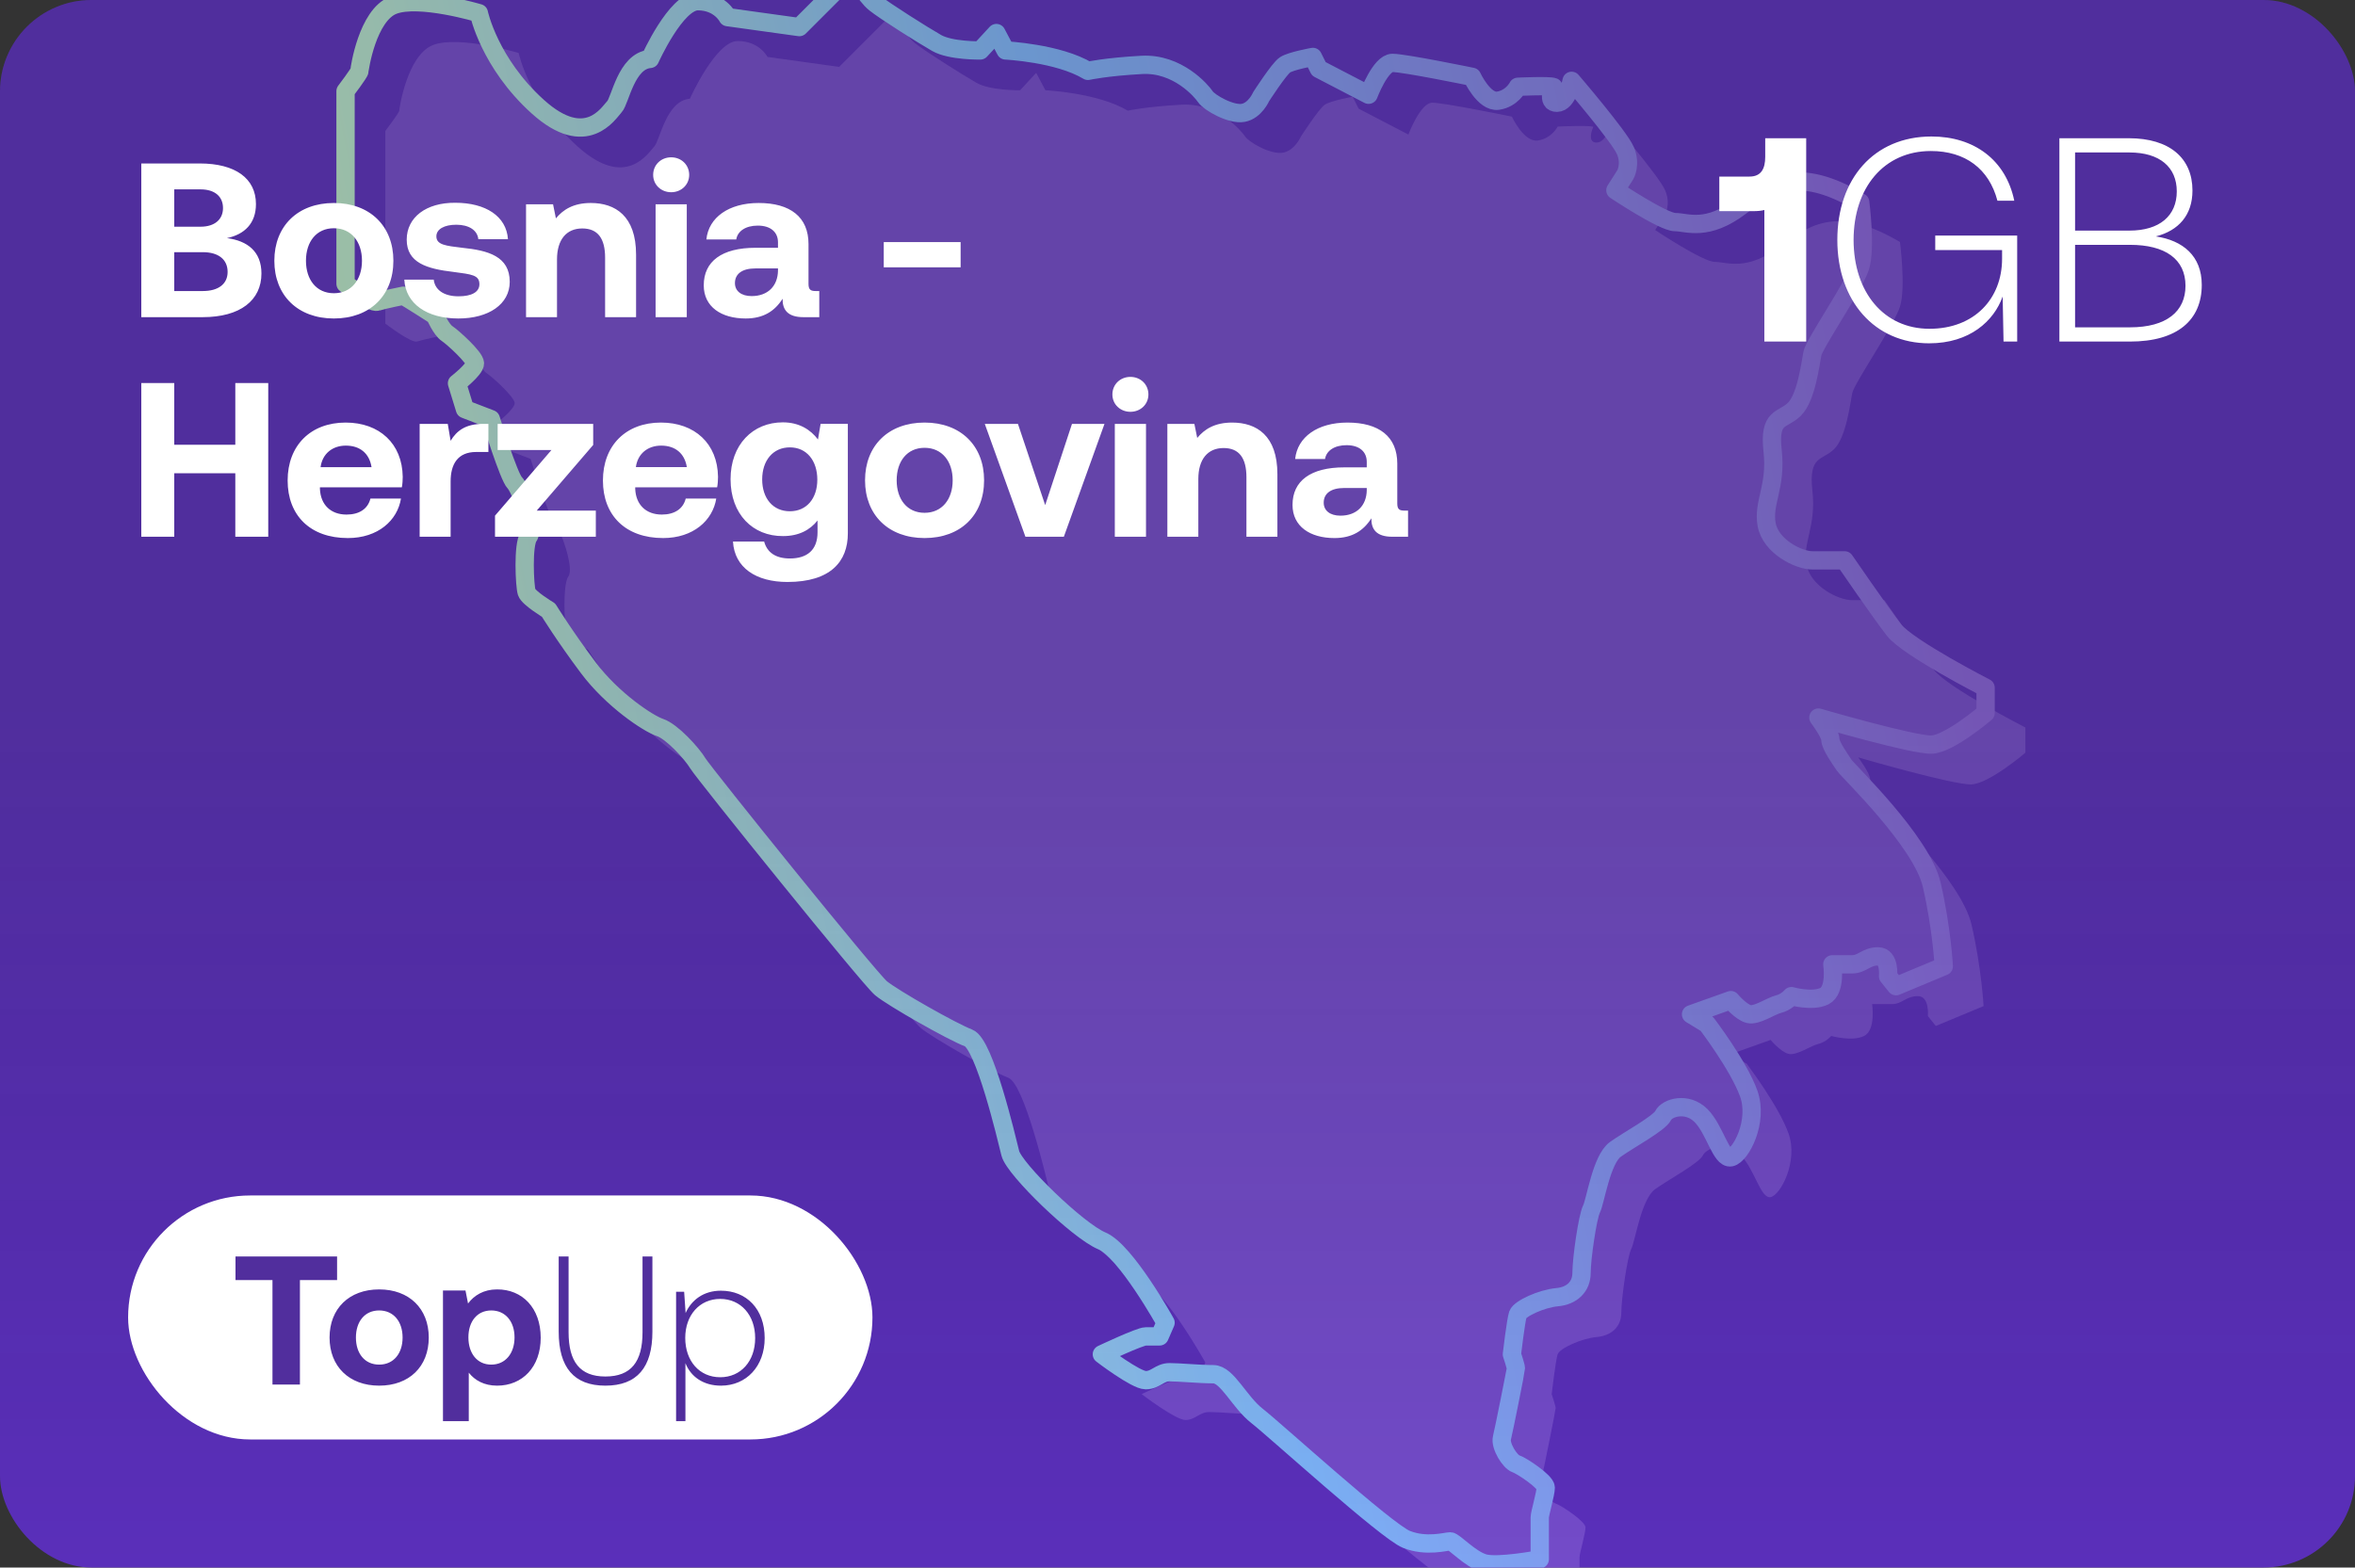 <?xml version="1.0" encoding="UTF-8"?> <svg xmlns="http://www.w3.org/2000/svg" width="386" height="257" fill="none"><rect width="100%" height="100%" fill="#333333" stroke="none"/><g clip-path="url(#a)"><rect width="386" height="257" fill="#5A2FBA" rx="15"></rect><g clip-path="url(#b)"><path fill="#8C68D9" fill-opacity=".5" d="M85.013 8.68s1.71 8.163 9.663 15.337c7.954 7.174 11.618.982 12.561 0 .942-.982 1.921-7.506 5.836-7.833 0 0 4.241-9.46 7.83-9.46 3.588 0 4.893 2.61 4.893 2.61l11.745 1.63 8.808-8.808s1.957 3.589 3.588 4.894c1.632 1.305 7.83 5.22 10.114 6.525 2.283 1.304 7.151 1.22 7.151 1.22l2.636-2.852 1.51 2.852s8.603.41 13.497 3.347c0 0 2.936-.653 8.808-.979 5.872-.326 9.787 4.241 10.439 5.22.653.979 4.241 3.01 6.199 2.646 1.957-.366 2.936-2.646 2.936-2.646s2.936-4.567 3.915-5.22c.978-.652 4.567-1.305 4.567-1.305l.979 1.957 8.156 4.242s1.957-5.22 3.914-5.22c1.958 0 13.05 2.283 13.05 2.283s1.957 4.241 4.241 3.915c2.284-.326 3.262-2.283 3.262-2.283s5.171-.245 5.846.042c0 0-1.203 2.59.552 2.58 1.755-.01 2.407-3.598 2.407-3.598s7.83 9.135 8.809 11.418c.978 2.284 0 3.97 0 3.97l-1.632 2.555s7.83 5.22 9.787 5.22c1.958 0 5.22 1.631 10.766-2.61s10.113-6.199 19.574-.653c0 0 .979 7.49 0 10.597-.978 3.105-7.503 12.566-7.829 14.197-.327 1.632-.979 7.177-2.936 9.135-1.958 1.957-4.241.979-3.589 6.85.652 5.873-1.631 8.483-.979 12.072.653 3.588 5.22 5.872 7.504 5.872h5.278s5.814 8.482 8.097 11.418c2.284 2.936 15.007 9.461 15.007 9.461v4.133s-5.905 5.054-8.825 5.191c-2.919.137-18.579-4.431-18.579-4.431s1.958 2.61 1.958 3.589c0 .979 1.631 3.262 2.283 4.241.653.979 12.691 12.439 14.338 19.597 1.648 7.157 1.974 13.353 1.974 13.353l-7.829 3.262-1.305-1.631s.326-3.263-1.632-3.263c-1.957 0-2.609 1.305-4.241 1.305h-3.262s.652 4.241-1.305 5.22c-1.957.979-5.399 0-5.399 0s-.799.979-2.104 1.305c-1.305.326-3.589 1.957-4.894 1.631-1.305-.326-2.936-2.283-2.936-2.283l-6.521 2.326 2.606 1.588s5.22 6.851 6.851 11.419c1.631 4.567-1.305 10.113-2.936 10.439-1.631.326-2.61-4.567-4.893-6.851-2.284-2.283-5.546-1.305-6.199 0-.652 1.305-5.546 3.915-7.83 5.546-2.283 1.631-3.262 8.482-3.914 9.787-.653 1.305-1.632 8.156-1.632 10.44 0 2.283-1.552 3.791-4.038 4.016-2.486.225-6.075 1.856-6.401 2.835-.326.978-.979 6.524-.979 6.524s.653 1.958.653 2.284c0 .326-1.958 10.113-2.284 11.418-.326 1.305 1.305 3.915 2.284 4.241.978.326 4.893 2.936 4.893 3.915 0 .979-.978 4.241-.978 4.894v6.85s-6.851 1.305-9.135.653c-2.284-.653-4.894-3.589-5.546-3.589-.652 0-3.915.979-7.177-.326-3.263-1.305-21.532-17.943-24.468-20.226-2.936-2.284-4.893-6.851-7.177-6.851s-5.546-.327-7.177-.327c-1.631 0-2.284 1.305-3.915 1.305-1.631 0-7.177-4.241-7.177-4.241s6.198-2.936 7.177-2.936h2.284l.978-2.248s-6.524-11.78-10.439-13.411c-3.915-1.631-14.354-11.744-15.007-14.354-.652-2.61-4.241-17.943-6.851-18.922-2.61-.979-12.397-6.525-14.354-8.156-1.958-1.631-29.035-35.233-30.014-36.864-.978-1.632-4.241-5.22-6.198-5.873-1.958-.652-7.83-4.567-11.745-9.787-3.914-5.219-6.524-9.46-6.524-9.46s-3.263-1.958-3.589-2.937c-.326-.978-.652-7.83.326-9.134.98-1.305-1.305-7.83-2.283-8.808-.979-.98-3.915-10.44-3.915-10.44l-4.241-1.631-1.305-4.241S84.36 67.08 84.36 66.1c0-.978-3.589-4.24-4.567-4.893-.979-.652-1.958-2.936-1.958-2.936s-4.567-2.936-5.22-3.262c0 0-3.262.652-4.24.978-.98.327-5.22-2.936-5.22-2.936v-31.58s2.283-3 2.283-3.327c0-.326 1.305-9.135 5.546-10.766 4.241-1.63 14.028 1.305 14.028 1.305v-.003Z"></path><path stroke="url(#c)" stroke-linejoin="round" stroke-width="3" d="M78.49 2.156s1.709 8.162 9.662 15.336c7.954 7.174 11.617.982 12.56 0 .943-.982 1.922-7.507 5.837-7.833 0 0 4.241-9.46 7.829-9.46 3.589 0 4.894 2.609 4.894 2.609l11.744 1.631 8.808-8.808s1.958 3.588 3.589 4.893c1.631 1.305 7.83 5.22 10.113 6.525 2.284 1.305 7.151 1.22 7.151 1.22l2.636-2.851 1.511 2.851s8.603.411 13.496 3.347c0 0 2.936-.652 8.808-.978 5.873-.327 9.787 4.24 10.44 5.22.652.978 4.241 3.01 6.198 2.645 1.958-.365 2.937-2.646 2.937-2.646s2.936-4.567 3.914-5.22c.979-.652 4.568-1.304 4.568-1.304l.978 1.957 8.156 4.241s1.958-5.22 3.915-5.22 13.049 2.284 13.049 2.284 1.958 4.241 4.241 3.915c2.284-.326 3.263-2.284 3.263-2.284s5.171-.244 5.846.043c0 0-1.204 2.59.551 2.58 1.755-.01 2.408-3.598 2.408-3.598s7.829 9.134 8.808 11.418c.979 2.284 0 3.97 0 3.97l-1.631 2.555s7.83 5.22 9.787 5.22c1.957 0 5.22 1.63 10.766-2.61 5.546-4.242 10.113-6.199 19.574-.653 0 0 .979 7.49 0 10.596s-7.504 12.567-7.83 14.198c-.326 1.631-.978 7.177-2.936 9.134-1.957 1.958-4.241.98-3.588 6.851.652 5.873-1.632 8.482-.979 12.071.652 3.589 5.22 5.872 7.503 5.872h5.279s5.813 8.482 8.097 11.419c2.284 2.936 15.007 9.46 15.007 9.46v4.134s-5.905 5.053-8.825 5.19c-2.92.137-18.579-4.43-18.579-4.43s1.957 2.61 1.957 3.588c0 .979 1.632 3.263 2.284 4.241.652.979 12.691 12.44 14.338 19.597 1.648 7.158 1.974 13.353 1.974 13.353l-7.83 3.263-1.305-1.632s.326-3.262-1.631-3.262-2.61 1.305-4.241 1.305h-3.262s.652 4.241-1.305 5.22c-1.958.978-5.4 0-5.4 0s-.799.978-2.104 1.305c-1.305.326-3.588 1.957-4.893 1.631-1.305-.326-2.936-2.284-2.936-2.284l-6.522 2.326 2.607 1.589s5.22 6.851 6.851 11.418c1.631 4.567-1.305 10.113-2.936 10.44-1.632.326-2.61-4.568-4.894-6.851-2.284-2.284-5.546-1.305-6.198 0-.653 1.305-5.546 3.915-7.83 5.546-2.284 1.631-3.262 8.482-3.915 9.787-.652 1.305-1.631 8.156-1.631 10.439 0 2.284-1.553 3.791-4.039 4.016-2.486.225-6.074 1.857-6.4 2.835-.327.979-.979 6.525-.979 6.525s.652 1.957.652 2.284c0 .326-1.957 10.113-2.283 11.418-.327 1.305 1.305 3.915 2.283 4.241.979.326 4.894 2.936 4.894 3.915 0 .978-.979 4.241-.979 4.893v6.851s-6.851 1.305-9.134.653c-2.284-.653-4.894-3.589-5.546-3.589-.653 0-3.915.979-7.178-.326-3.262-1.305-21.531-17.943-24.467-20.227-2.936-2.283-4.894-6.851-7.177-6.851-2.284 0-5.546-.326-7.178-.326-1.631 0-2.283 1.305-3.914 1.305-1.632 0-7.178-4.241-7.178-4.241s6.199-2.936 7.178-2.936h2.283l.979-2.248s-6.525-11.78-10.44-13.411c-3.914-1.632-14.354-11.745-15.006-14.355-.653-2.61-4.241-17.943-6.851-18.921-2.61-.979-12.397-6.525-14.355-8.156-1.957-1.631-29.034-35.234-30.013-36.865-.979-1.631-4.241-5.219-6.199-5.872-1.957-.652-7.829-4.567-11.744-9.787-3.915-5.22-6.525-9.461-6.525-9.461s-3.262-1.957-3.588-2.936c-.326-.979-.653-7.83.326-9.135.979-1.304-1.305-7.83-2.284-8.808-.978-.979-3.915-10.44-3.915-10.44l-4.24-1.63-1.306-4.242s2.937-2.283 2.937-3.262c0-.979-3.589-4.24-4.568-4.893-.978-.653-1.957-2.937-1.957-2.937s-4.567-2.936-5.22-3.262c0 0-3.262.653-4.24.979-.98.326-5.22-2.936-5.22-2.936v-31.58s2.283-3.001 2.283-3.327c0-.327 1.305-9.135 5.546-10.766 4.241-1.631 14.028 1.305 14.028 1.305v-.003Z"></path></g><rect width="386" height="257" fill="url(#d)" fill-opacity=".2" rx="15"></rect><path fill="#fff" d="M23.16 52V26.8h9.576c5.832 0 9.216 2.448 9.216 6.66 0 3.168-1.872 4.968-4.752 5.58 3.348.432 5.652 2.196 5.652 5.796 0 4.392-3.456 7.164-9.648 7.164H23.16Zm9.72-20.952h-4.32v6.12h4.32c2.304 0 3.672-1.188 3.672-3.06s-1.332-3.06-3.672-3.06Zm.36 10.296h-4.68v6.372h4.68c2.592 0 4.068-1.188 4.068-3.132 0-2.052-1.512-3.24-4.068-3.24Zm21.482 10.872c-5.904 0-9.756-3.78-9.756-9.468 0-5.688 3.852-9.468 9.756-9.468s9.756 3.78 9.756 9.468c0 5.724-3.852 9.468-9.756 9.468Zm0-4.14c2.844 0 4.608-2.196 4.608-5.328s-1.764-5.328-4.608-5.328c-2.844 0-4.572 2.196-4.572 5.328s1.728 5.328 4.572 5.328Zm11.545-2.232h4.824c.18 1.62 1.584 2.736 4.068 2.736 2.124 0 3.42-.684 3.42-1.98 0-1.512-1.26-1.62-4.248-2.016-4.32-.504-7.668-1.476-7.668-5.292 0-3.672 3.204-6.084 7.956-6.048 4.968 0 8.388 2.196 8.64 5.976H78.4c-.144-1.476-1.548-2.376-3.6-2.376-1.98 0-3.276.72-3.276 1.908 0 1.404 1.584 1.548 4.248 1.872 4.248.432 7.776 1.404 7.776 5.58 0 3.672-3.456 6.012-8.424 6.012-5.148 0-8.64-2.412-8.856-6.372ZM96.841 33.28c3.996 0 7.416 2.124 7.416 8.46V52h-5.076v-9.756c0-3.132-1.188-4.788-3.744-4.788-2.628 0-4.14 1.872-4.14 5.076V52h-5.076V33.496h4.428l.468 2.304c1.188-1.44 2.88-2.52 5.724-2.52Zm13.17-1.764c-1.656 0-2.952-1.224-2.952-2.844 0-1.656 1.296-2.88 2.952-2.88s2.952 1.224 2.952 2.88c0 1.62-1.296 2.844-2.952 2.844ZM107.455 52V33.496h5.112V52h-5.112Zm26.254-4.284h.576V52h-2.592c-2.628 0-3.456-1.26-3.42-3.024-1.296 2.052-3.168 3.24-6.048 3.24-3.996 0-6.876-1.908-6.876-5.436 0-3.924 2.952-6.156 8.496-6.156h3.672v-.9c0-1.656-1.188-2.736-3.312-2.736-1.98 0-3.312.9-3.528 2.268h-4.896c.36-3.6 3.672-5.976 8.568-5.976 5.184 0 8.172 2.304 8.172 6.732v6.552c0 .972.396 1.152 1.188 1.152Zm-6.192-3.348v-.36h-3.708c-2.124 0-3.348.864-3.348 2.412 0 1.296 1.044 2.124 2.736 2.124 2.664 0 4.284-1.656 4.32-4.176Zm29.937-.54h-12.6v-4.14h12.6v4.14ZM23.16 88V62.8h5.4v10.116h10.008V62.8h5.4V88h-5.4V77.596H28.56V88h-5.4Zm33.85.216c-6.156 0-9.864-3.708-9.864-9.432 0-5.76 3.78-9.504 9.504-9.504 5.544 0 9.288 3.456 9.36 8.892 0 .54-.036 1.152-.144 1.728H52.438v.252c.108 2.628 1.8 4.212 4.356 4.212 2.052 0 3.492-.9 3.924-2.628h5.004c-.576 3.6-3.78 6.48-8.712 6.48Zm-4.464-11.628h8.352c-.36-2.268-1.908-3.528-4.212-3.528-2.196 0-3.852 1.332-4.14 3.528Zm26.642-7.092h.864v4.608h-2.017c-3.023 0-4.175 2.016-4.175 4.824V88h-5.076V69.496h4.607l.468 2.772c1.009-1.656 2.449-2.772 5.329-2.772Zm2.38 4.284v-4.284h15.66v3.456l-9.252 10.764h9.684V88H81.136v-3.456l9.252-10.764h-8.82Zm27.121 14.436c-6.156 0-9.864-3.708-9.864-9.432 0-5.76 3.78-9.504 9.504-9.504 5.544 0 9.288 3.456 9.36 8.892 0 .54-.036 1.152-.144 1.728h-13.428v.252c.108 2.628 1.8 4.212 4.356 4.212 2.052 0 3.492-.9 3.924-2.628h5.004c-.576 3.6-3.78 6.48-8.712 6.48Zm-4.464-11.628h8.352c-.36-2.268-1.908-3.528-4.212-3.528-2.196 0-3.852 1.332-4.14 3.528Zm29.846-4.536.432-2.556h4.464V87.46c0 4.572-2.808 7.956-9.9 7.956-5.148 0-8.676-2.34-8.928-6.624h5.112c.468 1.764 1.872 2.772 4.212 2.772 2.844 0 4.536-1.404 4.536-4.284v-1.944c-1.224 1.548-3.06 2.556-5.652 2.556-4.968.036-8.604-3.6-8.604-9.324 0-5.652 3.636-9.324 8.568-9.324 2.664 0 4.536 1.188 5.76 2.808Zm-4.608 11.772c2.772 0 4.5-2.124 4.5-5.184 0-3.096-1.728-5.292-4.5-5.292-2.772 0-4.536 2.16-4.536 5.256s1.764 5.22 4.536 5.22Zm22.079 4.392c-5.904 0-9.756-3.78-9.756-9.468 0-5.688 3.852-9.468 9.756-9.468s9.756 3.78 9.756 9.468c0 5.724-3.852 9.468-9.756 9.468Zm0-4.14c2.844 0 4.608-2.196 4.608-5.328s-1.764-5.328-4.608-5.328c-2.844 0-4.572 2.196-4.572 5.328s1.728 5.328 4.572 5.328ZM168.073 88l-6.66-18.504h5.436l4.464 13.32 4.392-13.32h5.328L174.373 88h-6.3Zm17.208-20.484c-1.656 0-2.952-1.224-2.952-2.844 0-1.656 1.296-2.88 2.952-2.88s2.952 1.224 2.952 2.88c0 1.62-1.296 2.844-2.952 2.844ZM182.725 88V69.496h5.112V88h-5.112Zm19.233-18.72c3.996 0 7.416 2.124 7.416 8.46V88h-5.076v-9.756c0-3.132-1.188-4.788-3.744-4.788-2.628 0-4.14 1.872-4.14 5.076V88h-5.076V69.496h4.428l.468 2.304c1.188-1.44 2.88-2.52 5.724-2.52Zm28.255 14.436h.576V88h-2.592c-2.628 0-3.456-1.26-3.42-3.024-1.296 2.052-3.168 3.24-6.048 3.24-3.996 0-6.876-1.908-6.876-5.436 0-3.924 2.952-6.156 8.496-6.156h3.672v-.9c0-1.656-1.188-2.736-3.312-2.736-1.98 0-3.312.9-3.528 2.268h-4.896c.36-3.6 3.672-5.976 8.568-5.976 5.184 0 8.172 2.304 8.172 6.732v6.552c0 .972.396 1.152 1.188 1.152Zm-6.192-3.348v-.36h-3.708c-2.124 0-3.348.864-3.348 2.412 0 1.296 1.044 2.124 2.736 2.124 2.664 0 4.284-1.656 4.32-4.176ZM289.332 25.711v-3.047h6.715V56h-6.858V34.426c-.524.143-1.096.191-1.81.191h-5.572V28.95h4.953c1.905 0 2.572-1.286 2.572-3.239ZM316.2 56.286c-8.905 0-15.049-6.906-15.049-16.954 0-10.001 6.001-16.954 15.43-16.954 7.001 0 12.192 3.857 13.573 10.525h-2.762c-1.381-5.239-5.286-8.144-10.906-8.144-7.715 0-12.668 6.048-12.668 14.573 0 8.572 4.953 14.573 12.43 14.573 7.381 0 11.906-4.953 11.906-11.478V41H317.2v-2.382h13.43V56h-2.238l-.143-7.382c-1.429 4-5.381 7.668-12.049 7.668ZM337.548 56V22.663h11.382c6.715 0 10.429 3.287 10.429 8.573 0 4.048-2.286 6.572-6 7.524 4.429.667 7.524 3.191 7.524 7.953 0 5.763-4 9.287-11.763 9.287h-11.572Zm11.477-31.003h-8.906v12.81h8.906c4.953 0 7.763-2.428 7.763-6.428 0-3.953-2.762-6.382-7.763-6.382Zm.095 15.144h-9.001v13.525h9.001c6.001 0 9.096-2.619 9.096-6.81 0-4.381-3.333-6.715-9.096-6.715Z"></path><rect width="122" height="40" x="21" y="196" fill="#fff" rx="20"></rect><path fill="#512E9D" d="M38.6 209.87V206h16.65v3.87h-6.09V227h-4.5v-17.13H38.6Zm23.547 17.31c-4.92 0-8.13-3.15-8.13-7.89s3.21-7.89 8.13-7.89c4.92 0 8.13 3.15 8.13 7.89 0 4.77-3.21 7.89-8.13 7.89Zm0-3.45c2.37 0 3.84-1.83 3.84-4.44 0-2.61-1.47-4.44-3.84-4.44s-3.81 1.83-3.81 4.44c0 2.61 1.44 4.44 3.81 4.44Zm19.308-12.33c4.17-.03 7.17 3.06 7.17 7.92 0 4.8-3 7.86-7.14 7.86-2.13 0-3.66-.87-4.65-2.13V233h-4.23v-21.42h3.69l.42 2.13c.99-1.32 2.55-2.31 4.74-2.31Zm-.93 12.33c2.31 0 3.81-1.83 3.81-4.47 0-2.61-1.5-4.41-3.81-4.41s-3.75 1.8-3.75 4.41c0 2.64 1.44 4.47 3.75 4.47Zm11.049-5.4V206h1.62v12.42c0 4.83 1.86 7.26 6.03 7.26 4.23 0 6.09-2.43 6.09-7.26V206h1.62v12.33c0 5.85-2.52 8.85-7.71 8.85-5.16 0-7.65-3-7.65-8.85Zm26.592-6.72c4.17 0 7.17 3 7.17 7.77 0 4.62-3 7.8-7.17 7.8-2.88 0-4.95-1.47-5.82-3.69V233h-1.53v-21.21h1.32l.24 3.48c.96-2.13 2.94-3.66 5.79-3.66Zm-.12 14.19c3.39 0 5.73-2.64 5.73-6.42 0-3.75-2.34-6.42-5.73-6.42-3.39 0-5.73 2.67-5.73 6.39 0 3.81 2.34 6.45 5.73 6.45Z"></path></g><defs><linearGradient id="c" x1="325.723" x2="67.496" y1="126.054" y2="178.35" gradientUnits="userSpaceOnUse"><stop stop-color="#8660D7"></stop><stop offset=".5" stop-color="#7CB2F7"></stop><stop offset="1" stop-color="#BFEAC0"></stop></linearGradient><linearGradient id="d" x1="166.617" x2="166.617" y1="256.195" y2="115.394" gradientUnits="userSpaceOnUse"><stop stop-opacity="0"></stop><stop offset="1" stop-color="#2A2A2A"></stop></linearGradient><clipPath id="a"><rect width="386" height="257" fill="#fff" rx="15"></rect></clipPath><clipPath id="b"><path fill="#fff" d="M55-6h276.973v269H55z"></path></clipPath></defs></svg> 